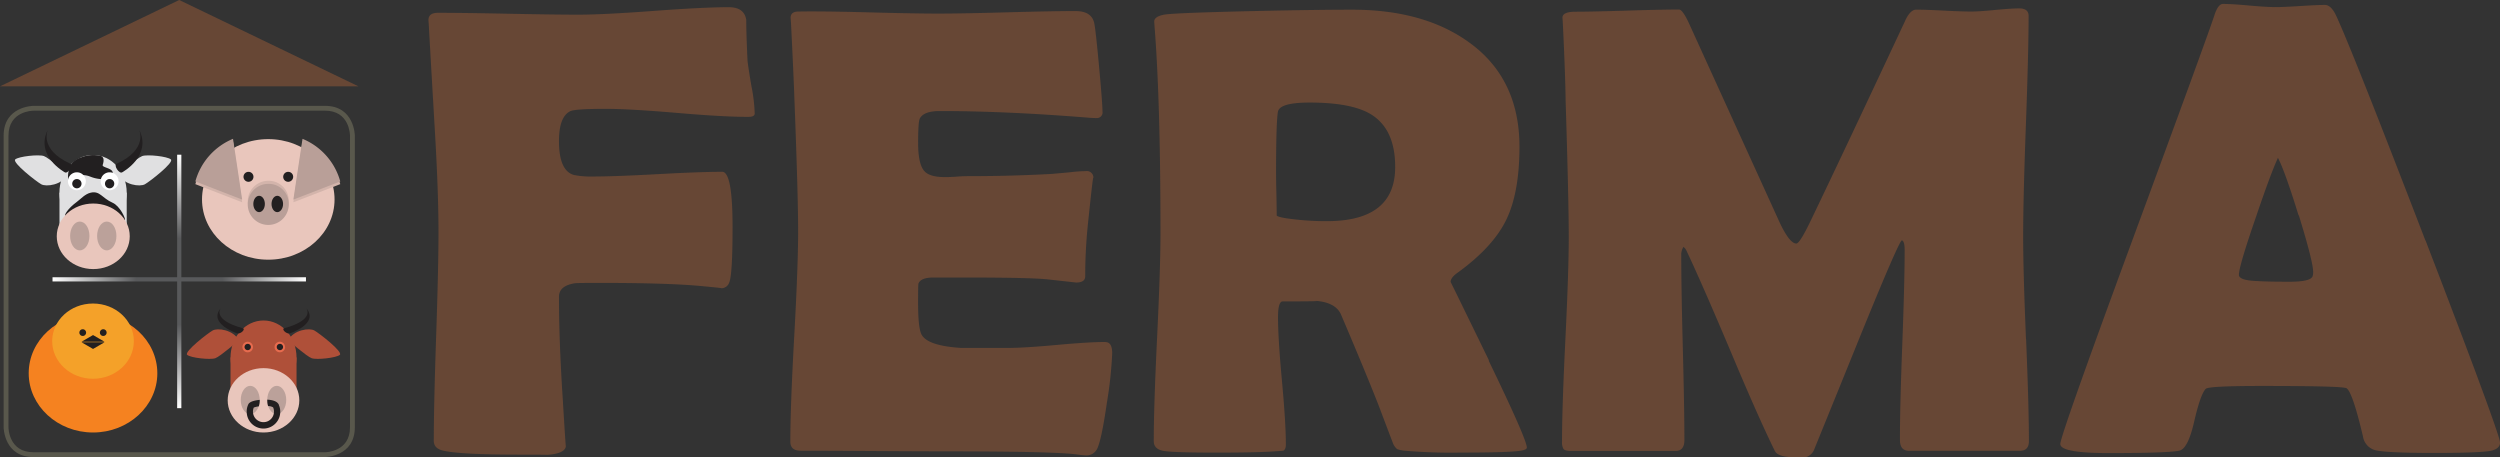 <?xml version="1.0" encoding="UTF-8"?> <svg xmlns="http://www.w3.org/2000/svg" xmlns:xlink="http://www.w3.org/1999/xlink" id="Layer_1" data-name="Layer 1" viewBox="0 0 743.01 135.83"><rect x="0" y="0" width="743.01" height="135.83" fill="#333333" stroke="none"/><defs><style>.cls-1{fill:#59584c;}.cls-2{fill:#674735;}.cls-3{fill:#e9c6bc;}.cls-4{fill:#d3b4ab;}.cls-5{fill:#b99f98;}.cls-6{fill:#221f20;}.cls-7{fill:#f58220;}.cls-8{fill:#f4a129;}.cls-9{fill:#e0e0e1;}.cls-10{fill:#bba19a;}.cls-11{fill:#fff;}.cls-12{fill:#af5039;}.cls-13{fill:#e76b4e;}.cls-14{fill:url(#radial-gradient);}</style><radialGradient id="radial-gradient" cx="53.27" cy="83.65" r="37.66" gradientUnits="userSpaceOnUse"><stop offset="0.34" stop-color="#58595b"></stop><stop offset="1" stop-color="#fff"></stop></radialGradient></defs><title>ferma-logo</title><path class="cls-1" d="M20.81,34.17c-0.3,0-7.42.11-7.42,7.43v86.65c0,0.3.11,7.43,7.42,7.43h86.65c0.3,0,7.43-.12,7.43-7.43V41.59c0-.3-0.12-7.43-7.43-7.43H20.81Zm86.65,102.94H20.81c-8.76,0-8.86-8.77-8.86-8.86V41.59c0-8.76,8.78-8.86,8.86-8.86h86.65c8.76,0,8.87,8.78,8.87,8.86v86.65c0,8.76-8.77,8.86-8.87,8.86" transform="translate(-10.87 -1.27)"></path><polygon class="cls-2" points="53.26 0 0 25.66 106.53 25.66 53.26 0"></polygon><path class="cls-3" d="M110.3,60.54c0-9.89-8.82-17.92-19.7-17.92s-19.69,8-19.69,17.92,8.82,17.91,19.69,17.91,19.7-8,19.7-17.91" transform="translate(-10.87 -1.27)"></path><path class="cls-4" d="M96.69,60.77A6.1,6.1,0,1,1,90.6,55a5.94,5.94,0,0,1,6.09,5.78" transform="translate(-10.87 -1.27)"></path><path class="cls-4" d="M82.84,61.39l-2-13.32-0.72-4.73A19.22,19.22,0,0,0,68.93,56l1.2,0.47Z" transform="translate(-10.87 -1.27)"></path><path class="cls-5" d="M96.69,61.7a6.1,6.1,0,1,1-6.09-5.78,5.94,5.94,0,0,1,6.09,5.78" transform="translate(-10.87 -1.27)"></path><path class="cls-6" d="M89.59,61.89c0,1.34-.77,2.43-1.71,2.43s-1.72-1.09-1.72-2.43,0.77-2.43,1.72-2.43,1.71,1.09,1.71,2.43" transform="translate(-10.87 -1.27)"></path><path class="cls-6" d="M95,61.89c0,1.34-.77,2.43-1.72,2.43s-1.71-1.09-1.71-2.43,0.77-2.43,1.71-2.43S95,60.55,95,61.89" transform="translate(-10.87 -1.27)"></path><path class="cls-6" d="M86.2,53.8a1.48,1.48,0,1,1-1.48-1.46A1.47,1.47,0,0,1,86.2,53.8" transform="translate(-10.87 -1.27)"></path><path class="cls-6" d="M98,53.8a1.48,1.48,0,1,1-1.48-1.46A1.47,1.47,0,0,1,98,53.8" transform="translate(-10.87 -1.27)"></path><path class="cls-5" d="M82.84,60.59l-2-13.32-0.72-4.74A19.22,19.22,0,0,0,68.93,55.19l1.2,0.47Z" transform="translate(-10.87 -1.27)"></path><path class="cls-4" d="M98.06,61.39l2-13.32,0.72-4.73A19.24,19.24,0,0,1,112,56l-1.21.47Z" transform="translate(-10.87 -1.27)"></path><path class="cls-5" d="M98.06,60.59l2-13.32,0.72-4.74A19.23,19.23,0,0,1,112,55.19l-1.21.47Z" transform="translate(-10.87 -1.27)"></path><path class="cls-7" d="M57.63,112.2c0-9.73-8.55-17.61-19.11-17.61S19.4,102.47,19.4,112.2,28,129.81,38.52,129.81s19.11-7.88,19.11-17.61" transform="translate(-10.87 -1.27)"></path><path class="cls-8" d="M50.65,102.66c0-6.18-5.43-11.18-12.14-11.18s-12.13,5-12.13,11.18,5.44,11.18,12.13,11.18,12.14-5,12.14-11.18" transform="translate(-10.87 -1.27)"></path><path class="cls-6" d="M36.46,100.12a1,1,0,1,1-1-1,1,1,0,0,1,1,1" transform="translate(-10.87 -1.27)"></path><path class="cls-6" d="M42.56,100.12a1,1,0,1,1-1-1,1,1,0,0,1,1,1" transform="translate(-10.87 -1.27)"></path><polygon class="cls-6" points="27.65 99.58 29.36 100.57 31.06 101.56 27.65 101.56 24.23 101.56 25.94 100.57 27.65 99.58"></polygon><polygon class="cls-6" points="27.65 103.71 25.94 102.72 24.23 101.73 27.65 101.73 31.06 101.73 29.36 102.72 27.65 103.71"></polygon><path class="cls-9" d="M48.53,58.54c0,6.19-4.47,11.2-10,11.2s-10-5-10-11.2,4.47-11.2,10-11.2,10,5,10,11.2" transform="translate(-10.87 -1.27)"></path><rect class="cls-9" x="17.68" y="57.27" width="19.98" height="13.89"></rect><path class="cls-6" d="M48,66.73c-0.42,1-4.84-5.42-9.28-4.32-4.49.89-7.59,4-8.38,3.31-0.62-.39.6-2.41,3.39-4.47,1.14-.84,2.42-2.35,4.12-2.72,2.73-.62,3.31,1.59,6.49,3,2.12,0.91,4,4.78,3.66,5.25" transform="translate(-10.87 -1.27)"></path><path class="cls-3" d="M49.43,71.5c0-5.38-4.85-9.74-10.84-9.74S27.74,66.12,27.74,71.5s4.85,9.74,10.85,9.74,10.84-4.36,10.84-9.74" transform="translate(-10.87 -1.27)"></path><path class="cls-10" d="M37.45,71.4c0,2.37-1.28,4.28-2.87,4.28s-2.87-1.91-2.87-4.28,1.28-4.28,2.87-4.28S37.45,69,37.45,71.4" transform="translate(-10.87 -1.27)"></path><path class="cls-10" d="M45.47,71.4c0,2.37-1.28,4.28-2.87,4.28s-2.87-1.91-2.87-4.28S41,67.12,42.6,67.12,45.47,69,45.47,71.4" transform="translate(-10.87 -1.27)"></path><path class="cls-6" d="M44.31,53c0.28,1.4-3.19,2.17-6.67.74a6.42,6.42,0,0,0-6.49,1.08A8,8,0,0,1,32,50.08a6,6,0,0,1,2.95-2,9.5,9.5,0,0,1,5.86-.46c1,0.31,1,1.43.58,2.67-0.28.88,3.46,0.88,2.94,2.71" transform="translate(-10.87 -1.27)"></path><path class="cls-11" d="M46.11,55.14a2.66,2.66,0,1,1-2.65-2.66,2.66,2.66,0,0,1,2.65,2.66" transform="translate(-10.87 -1.27)"></path><path class="cls-6" d="M44.83,55.86a1.38,1.38,0,1,1-1.38-1.38,1.38,1.38,0,0,1,1.38,1.38" transform="translate(-10.87 -1.27)"></path><path class="cls-11" d="M36.38,55.14a2.66,2.66,0,1,1-2.66-2.66,2.66,2.66,0,0,1,2.66,2.66" transform="translate(-10.87 -1.27)"></path><path class="cls-6" d="M35.1,55.86a1.38,1.38,0,1,1-1.38-1.38,1.38,1.38,0,0,1,1.38,1.38" transform="translate(-10.87 -1.27)"></path><path class="cls-9" d="M46,53.09s5.6-4.89,7.14-5.44,7.5,0.1,8.52,1-6.28,6.58-7.73,7.39-6.18.27-7.94-3" transform="translate(-10.87 -1.27)"></path><path class="cls-9" d="M31.06,53.09s-5.61-4.89-7.14-5.44-7.5.1-8.52,1,6.28,6.58,7.73,7.39,6.18,0.27,7.94-3" transform="translate(-10.87 -1.27)"></path><path class="cls-6" d="M47.19,52.48s9-4.87,5-12.74c0,0,2.91,5.82-6.65,10.19-1,.44.74,3.15,1.68,2.55" transform="translate(-10.87 -1.27)"></path><path class="cls-6" d="M30.13,52.48s-9-4.87-5-12.74c0,0-2.91,5.82,6.65,10.19,1,0.44-.73,3.15-1.67,2.55" transform="translate(-10.87 -1.27)"></path><path class="cls-12" d="M99,107.52c0,6.07-4.39,11-9.81,11s-9.81-4.92-9.81-11,4.39-11,9.81-11,9.81,4.92,9.81,11" transform="translate(-10.87 -1.27)"></path><rect class="cls-12" x="68.51" y="106.25" width="19.62" height="13.64"></rect><path class="cls-3" d="M99.83,120.25c0-5.28-4.77-9.57-10.65-9.57S78.54,115,78.54,120.25s4.77,9.56,10.64,9.56,10.65-4.28,10.65-9.56" transform="translate(-10.87 -1.27)"></path><path class="cls-10" d="M88.06,120.14c0,2.32-1.26,4.2-2.82,4.2s-2.82-1.88-2.82-4.2,1.26-4.2,2.82-4.2,2.82,1.88,2.82,4.2" transform="translate(-10.87 -1.27)"></path><path class="cls-10" d="M95.94,120.14c0,2.32-1.26,4.2-2.82,4.2s-2.82-1.88-2.82-4.2,1.26-4.2,2.82-4.2,2.82,1.88,2.82,4.2" transform="translate(-10.87 -1.27)"></path><path class="cls-13" d="M95.61,104.4A1.57,1.57,0,1,1,94,102.83a1.57,1.57,0,0,1,1.57,1.56" transform="translate(-10.87 -1.27)"></path><path class="cls-6" d="M95,104.4a0.94,0.94,0,1,1-.94-0.94,0.94,0.94,0,0,1,.94.94" transform="translate(-10.87 -1.27)"></path><path class="cls-13" d="M86.06,104.4a1.57,1.57,0,1,1-1.56-1.56,1.57,1.57,0,0,1,1.56,1.56" transform="translate(-10.87 -1.27)"></path><path class="cls-6" d="M85.43,104.4a0.94,0.94,0,1,1-.94-0.94,0.94,0.94,0,0,1,.94.94" transform="translate(-10.87 -1.27)"></path><path class="cls-12" d="M96.5,102.39s5.5,4.8,7,5.34,7.37-.1,8.37-1-6.17-6.46-7.59-7.25-6.06-.27-7.79,2.94" transform="translate(-10.87 -1.27)"></path><path class="cls-12" d="M81.87,102.39s-5.5,4.8-7,5.34-7.36-.1-8.37-1,6.17-6.46,7.59-7.25,6.06-.27,7.79,2.94" transform="translate(-10.87 -1.27)"></path><path class="cls-6" d="M97,100.36s8.84-2.88,4.88-7.54c0,0,2.85,3.44-6.53,6-0.94.26,0.72,1.86,1.64,1.51" transform="translate(-10.87 -1.27)"></path><path class="cls-6" d="M81.39,100.36s-8.84-2.88-4.88-7.54c0,0-2.85,3.44,6.53,6,0.94,0.26-.72,1.86-1.65,1.51" transform="translate(-10.87 -1.27)"></path><path class="cls-6" d="M93.76,121.58c-0.41-.92-1.57-1.43-3.45-1.53,0,0.07,0,.14,0,0.22a6.15,6.15,0,0,0,.23,1.68,3,3,0,0,1,1.5.39,3.15,3.15,0,0,1-1.59,4.13,3.13,3.13,0,0,1-4.13-1.6,3,3,0,0,1-.2-0.62,3.12,3.12,0,0,1,.17-1.85,6.12,6.12,0,0,1,1.5-.36,6,6,0,0,0,.27-1.78,1.31,1.31,0,0,0,0-.15c-1.3.13-3,.47-3.39,1.33a5,5,0,0,0-.45,2.73,5.12,5.12,0,0,0,.39,1.47,5,5,0,0,0,4.58,3,5,5,0,0,0,2-.43,5,5,0,0,0,2.54-6.61" transform="translate(-10.87 -1.27)"></path><path class="cls-2" d="M234.24,27.12q-1-5.86-1.21-7.9-0.37-8-.37-12-0.56-3.82-5.21-3.81-7.44,0-22.37,1.11T182.71,5.63q-7,0-20.89-.28T141,5.08c-1.92,0-2.85.77-2.79,2.33l0.09,1.12q0.1,2.13,1.77,30.88,1.12,18.61,1.12,30.89,0,10.32-.7,31t-0.7,31q0,2.22,2.7,2.88,5,1.2,22.42,1.21,9.86,0,8.28.09,5.86-.37,5.86-2.79,0,1.67-.93-13.87Q177,102.66,177,89.45q0-3.25,4.74-4c0.55-.07,3-0.1,7.35-0.1q20.19,0,30.14.93c4.71,0.44,6.66.65,5.86,0.65a2.46,2.46,0,0,0,2.5-1.67q1-2.32,1-16.55,0-16.38-3.07-16.38-6.42,0-19.21.7t-19.22.7a25.24,25.24,0,0,1-5.67-.46Q177,52,177,43.21q0-7.35,3.44-8.93c1-.43,4.46-0.66,10.41-0.66q7.08,0,21.26,1.21T233.31,36q1.86,0,1.86-1a48,48,0,0,0-.93-7.91m105.11,75.82q-4.84,0-14.55.89t-14.66.88H296.56q-10.31-.65-11.9-4.18-0.92-2.05-.93-9.12,0-5.29.09-5.77,0.65-1.86,4.46-1.86h9.86q18.89,0,24.19.56l8.38,0.93c1.79,0,2.69-.62,2.69-1.86q0-7.44.74-14.88,1.67-16.18,1.68-14.23a1.94,1.94,0,0,0-2.24-2.14,45.88,45.88,0,0,0-5,.37l-5.12.46q-12,.65-23.72.66c-1.17,0-2.67,0-4.46.14s-3,.14-3.62.14c-3,0-5-.59-6.06-1.77q-1.86-2.05-1.86-8.38,0-6,.46-7.16c0.74-1.55,2.76-2.32,6-2.32q19.72,0,44.47,2c0.93,0.06,1.58.09,2,.09a1.69,1.69,0,0,0,1.86-2q0-2.32-1-13.17t-1.44-13q-0.75-3.63-5.59-3.63-6.78,0-20.46.38t-20.47.37q-6.88,0-20.7-.37T248.19,4.7q-2.52,0-2.33,2.14l0.1,1.3q0.74,14.79,1,22.24,1.12,28.93,1.12,39.54,0,10.42-1.16,31.3t-1.16,31.3q0,2.71,3.07,2.7,7.06,0,21.21.09t21.31,0.1q32.83,0,39.62.93a24.22,24.22,0,0,0,2.79.28,3.48,3.48,0,0,0,3.08-1.77q1.31-2.23,3-13.86a121,121,0,0,0,1.58-14.7q0-3.34-2-3.35m114,5.49Q442,85,442,85.08q0-1.32,2.13-2.8,10.51-7.63,14.42-15.72t3.91-21.67q0-20.36-15.16-31.16-13.39-9.58-34.61-9.58-10.23,0-27.44.37-25.39.56-28.41,1.11c-2,.38-3,1.09-2.93,2.14L354,9.07q1.76,22.06,1.77,61.4,0,10.33-1,31t-1,30.89c0,1.55.9,2.51,2.7,2.88s7.13,0.55,16,.55q11.63,0,17.12-.37l2.61-.19c0.56-.19.83-0.8,0.83-1.86q0-6.33-1.16-18.89T390.7,95.59q0-4.74,1.39-4.74,12.37,0,9.58-.18c4,0.25,6.6,1.58,7.72,4q7.72,18.13,11.35,27.44,2.7,7.17,4.09,10.79a4.14,4.14,0,0,0,1.31,1.87,9.82,9.82,0,0,0,2.32.46,159.35,159.35,0,0,0,16.56.55q14.23,0,17.77-.55c1.24-.19,1.86-0.5,1.86-0.94q0-2.41-11.35-25.86M405.22,67a82.44,82.44,0,0,1-11.91-.83q-3-.47-3-0.93,0-2-.09-6.23c-0.06-2.79-.1-4.9-0.1-6.32,0-10.06.19-16.12,0.56-18.24q0.55-2.7,9.4-2.7,12.26,0,18,3.35,7.44,4.37,7.44,15.73Q425.59,67,405.22,67M613,102q-0.84-20.28-.84-30.42,0-11,.8-32.79T613.78,6q0-2.24-2.79-2.23c-1.56,0-3.92.15-7.12,0.46s-5.56.47-7.12,0.47c-1.86,0-4.6-.09-8.22-0.28s-6.35-.28-8.15-0.28c-1.24,0-2.39,1.2-3.44,3.63q-18.42,39.34-27.82,58.88-3.34,7-4.37,7c-1.31,0-2.91-2-4.84-6L512.75,8c-1.23-2.61-2.19-3.9-2.88-3.9q-5.12,0-15.36.32t-15.35.33c-2.66,0-4,.62-3.91,1.86l0.1,1.58q0.74,15.27.83,23,0.93,29.67.93,40.46,0,10.15-1,30.47t-1,30.46a3.87,3.87,0,0,0,.42,2.1c0.28,0.4,1,.61,2.28.61h31.07q2.6,0,2.6-3.25,0-9.13-.47-27.36t-0.46-27.34a4.4,4.4,0,0,1,.65-2.69,2.92,2.92,0,0,1,.84,1q4.37,9.21,13.11,29.87,8.18,19.53,13.21,29.77c0.63,1.23,2.55,1.86,5.77,1.86,2.17,0,3.41,0,3.73-.1a3.92,3.92,0,0,0,2.32-2.51q6.7-16.46,13.4-33Q575.08,73.26,576.1,72.7q0.84,0.2.84,2.89,0,9.39-.71,28.19T575.54,132c0,2.17.89,3.25,2.7,3.25h32.93q2.7,0,2.7-2.88,0-10.06-.84-30.33M731.73,72.8q-22-57.21-26.61-67-1.49-3.06-3.26-3.06c-1.62,0-4,.11-7.3.32s-5.72.32-7.39,0.32-4.36-.15-7.86-0.47-6.09-.47-7.76-0.47q-1.49,0-2.61,3.54-2,6.14-24.74,67.81-21,57-21,59.44,0,2.69,14.23,2.7,18,0,21.21-.74c1.68-.44,3.1-3.23,4.29-8.37,1.29-5.65,2.47-9,3.52-10q1-.85,16.84-0.84,23.44,0,24.93.65,1.77,0.94,4.93,14.33a5,5,0,0,0,4,4.19q3.82,0.74,17.12.74,14.5,0,17.3-.74c1.54-.44,2.32-1.21,2.32-2.33q0-2.51-22.14-60.09m-37.68-7.54q4.28,13.86,4.28,16.93a3.73,3.73,0,0,1-.18,1.3Q697.5,85,691.36,85q-6.61,0-9.5-.19c-3.71-.12-5.58-0.74-5.58-1.85q0-2.51,5-17c3.09-9.12,5.3-15,6.6-17.77q2,3.72,6.14,17.11" transform="translate(-10.87 -1.27)"></path><polygon class="cls-14" points="90.93 82.4 53.9 82.4 53.9 45.98 52.65 45.98 52.65 82.4 15.61 82.4 15.61 83.65 52.65 83.65 52.65 121.31 53.9 121.31 53.9 83.65 90.93 83.65 90.93 82.4"></polygon></svg> 